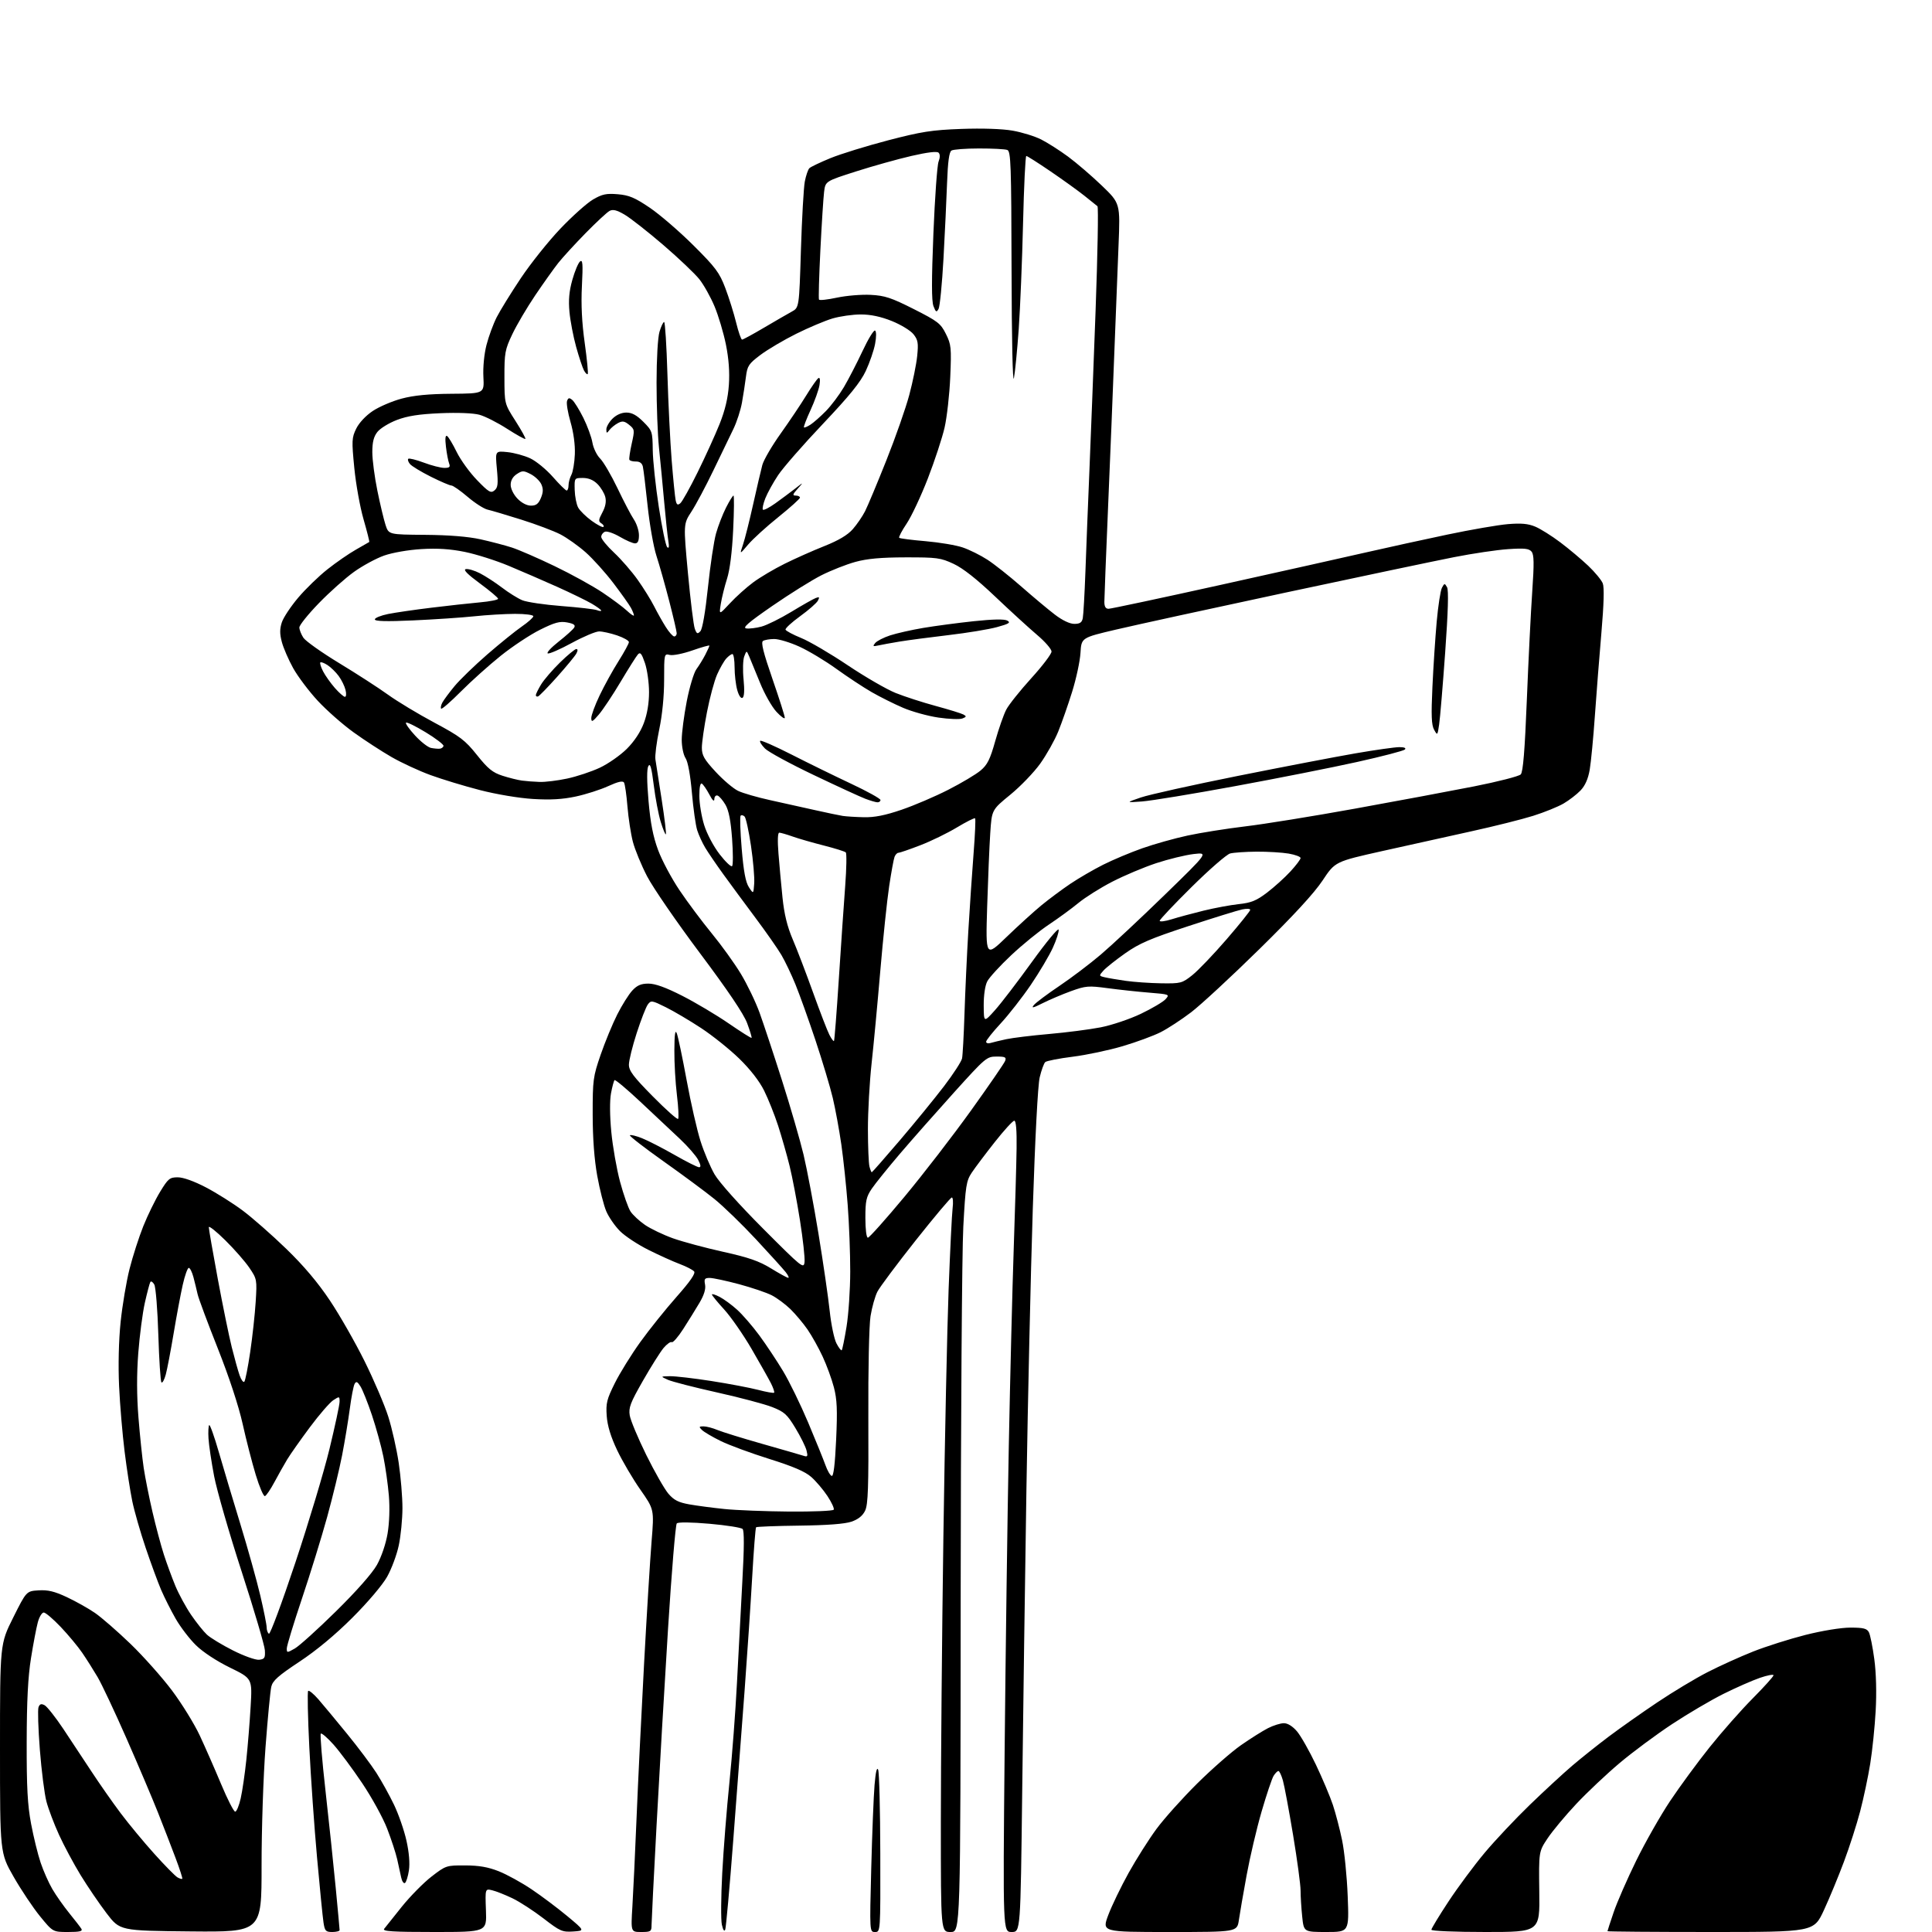 <?xml version="1.0" encoding="UTF-8" standalone="no"?>
<svg 
  version="1.1" 
  xmlns="http://www.w3.org/2000/svg" 
  xmlns:xlink="http://www.w3.org/1999/xlink" 
  xmlns:svg="http://www.w3.org/2000/svg"
  xmlns:rdf="http://www.w3.org/1999/02/22-rdf-syntax-ns#"
  xmlns:cc="http://creativecommons.org/ns#"
  xmlns:dc="http://purl.org/dc/elements/1.1/"
  viewBox="0 0 768 768"
  width="768"
  height="768"
>
<style>svg {background-color: white; }</style>"
<path stroke="none" fill="black" fill-rule="evenodd" d="M27.07,768.00C21.02,768.00 21.02,768.00 15.91,761.75C13.11,758.31 8.38,751.24 5.41,746.04C0.00,736.58 0.00,736.58 0.00,695.04C0.00,653.50 0.00,653.50 5.25,643.00C10.50,632.50 10.50,632.50 15.33,632.19C19.04,631.96 21.64,632.58 26.56,634.88C30.08,636.53 35.11,639.35 37.73,641.15C40.35,642.95 46.71,648.49 51.87,653.46C57.02,658.43 64.44,666.77 68.37,672.00C72.29,677.23 77.26,685.28 79.42,689.91C81.57,694.53 85.40,703.24 87.92,709.27C90.44,715.30 92.95,720.20 93.50,720.17C94.05,720.14 95.03,717.77 95.68,714.89C96.33,712.02 97.34,705.13 97.92,699.58C98.50,694.04 99.28,684.49 99.63,678.37C100.29,667.24 100.29,667.24 91.42,662.90C86.15,660.33 80.67,656.73 77.92,654.03C75.37,651.54 71.74,646.80 69.85,643.50C67.96,640.20 65.35,635.02 64.05,632.00C62.76,628.98 59.98,621.43 57.89,615.24C55.79,609.04 53.40,600.72 52.58,596.74C51.76,592.76 50.38,583.88 49.53,577.00C48.67,570.12 47.68,558.42 47.34,551.00C46.96,542.70 47.19,532.88 47.95,525.50C48.64,518.90 50.23,509.41 51.50,504.41C52.76,499.42 55.22,491.79 56.95,487.46C58.68,483.13 61.69,476.98 63.62,473.80C66.84,468.50 67.45,468.00 70.67,468.00C72.84,468.00 77.13,469.54 81.85,472.00C86.06,474.20 92.65,478.35 96.50,481.23C100.35,484.11 108.13,490.94 113.78,496.42C120.72,503.13 126.36,509.81 131.12,516.94C135.01,522.75 141.22,533.62 144.92,541.09C148.63,548.56 152.86,558.46 154.33,563.09C155.80,567.72 157.67,576.00 158.49,581.50C159.31,587.00 159.98,595.10 159.98,599.50C159.97,603.90 159.32,610.56 158.52,614.31C157.73,618.05 155.64,623.68 153.87,626.81C152.03,630.07 146.15,637.01 140.08,643.06C133.27,649.87 125.77,656.10 119.02,660.56C110.61,666.13 108.40,668.09 107.84,670.50C107.45,672.15 106.42,682.95 105.55,694.50C104.67,706.19 103.97,727.14 103.98,741.77C104.00,768.03 104.00,768.03 75.83,767.77C47.66,767.50 47.66,767.50 42.37,760.56C39.46,756.74 34.82,749.92 32.05,745.40C29.29,740.88 25.42,733.66 23.45,729.34C21.48,725.03 19.23,719.07 18.45,716.11C17.67,713.14 16.50,703.88 15.84,695.53C15.19,687.18 14.95,679.57 15.31,678.63C15.81,677.34 16.41,677.15 17.74,677.86C18.71,678.38 22.02,682.56 25.09,687.15C28.15,691.74 33.24,699.43 36.39,704.24C39.54,709.05 44.74,716.47 47.94,720.74C51.14,725.01 57.19,732.31 61.38,736.96C65.56,741.61 69.70,745.81 70.57,746.30C71.44,746.79 72.29,747.03 72.46,746.84C72.63,746.65 71.42,742.90 69.76,738.50C68.11,734.10 64.97,726.00 62.79,720.50C60.61,715.00 55.00,701.78 50.32,691.13C45.63,680.47 40.45,669.46 38.79,666.65C37.14,663.85 34.40,659.51 32.70,657.03C31.00,654.54 27.15,649.91 24.15,646.75C21.15,643.59 18.11,641.00 17.39,641.00C16.67,641.00 15.60,642.75 15.03,644.90C14.45,647.04 13.23,653.45 12.32,659.15C11.13,666.54 10.64,676.07 10.61,692.50C10.57,710.55 10.95,717.54 12.36,725.00C13.34,730.23 15.05,737.18 16.16,740.46C17.26,743.74 19.36,748.47 20.82,750.96C22.28,753.46 25.30,757.75 27.53,760.50C29.77,763.25 31.94,766.06 32.36,766.75C32.93,767.70 31.65,768.00 27.07,768.00zM132.09,768.00C129.49,768.00 129.11,767.59 128.60,764.25C128.28,762.19 127.13,750.60 126.04,738.50C124.94,726.40 123.56,706.67 122.96,694.65C122.36,682.63 122.15,672.51 122.50,672.17C122.84,671.83 124.68,673.34 126.58,675.52C128.48,677.71 133.61,683.88 137.97,689.23C142.34,694.58 147.57,701.55 149.61,704.73C151.64,707.90 154.80,713.60 156.62,717.40C158.44,721.19 160.67,727.62 161.57,731.68C162.62,736.37 162.97,740.69 162.55,743.51C162.18,745.95 161.47,748.21 160.97,748.52C160.47,748.83 159.79,747.83 159.47,746.29C159.15,744.76 158.43,741.50 157.88,739.05C157.32,736.60 155.54,731.14 153.90,726.91C152.27,722.67 147.81,714.55 143.99,708.86C140.17,703.16 135.04,696.26 132.59,693.51C130.14,690.77 127.86,688.81 127.52,689.15C127.18,689.49 128.03,699.83 129.42,712.13C130.80,724.43 132.62,741.70 133.46,750.50C134.31,759.30 134.99,766.84 135.00,767.25C135.00,767.66 133.69,768.00 132.09,768.00zM172.63,768.00C156.09,768.00 151.95,767.74 152.70,766.75C153.22,766.06 156.38,762.10 159.73,757.94C163.07,753.79 168.40,748.39 171.57,745.94C177.24,741.57 177.45,741.50 184.92,741.53C190.44,741.55 194.07,742.19 198.30,743.87C201.50,745.14 207.35,748.36 211.30,751.02C215.26,753.68 221.65,758.48 225.50,761.68C232.50,767.50 232.50,767.50 227.83,767.80C223.51,768.08 222.64,767.70 216.06,762.61C212.15,759.60 206.60,755.99 203.73,754.61C200.85,753.23 197.23,751.79 195.67,751.42C192.85,750.74 192.85,750.74 193.17,759.37C193.50,768.00 193.50,768.00 172.63,768.00zM254.88,768.00C250.76,768.00 250.76,768.00 251.39,757.75C251.74,752.11 252.48,736.25 253.05,722.50C253.61,708.75 254.95,681.30 256.02,661.50C257.09,641.70 258.44,619.76 259.01,612.76C260.05,600.01 260.05,600.01 254.55,592.16C251.52,587.84 247.37,580.77 245.32,576.46C242.78,571.12 241.47,566.80 241.18,562.87C240.82,557.80 241.20,556.25 244.41,549.81C246.41,545.79 250.96,538.45 254.52,533.50C258.08,528.55 264.57,520.46 268.93,515.53C274.38,509.37 276.57,506.19 275.92,505.41C275.40,504.78 272.84,503.46 270.24,502.48C267.63,501.50 262.03,498.98 257.79,496.86C253.56,494.75 248.45,491.39 246.46,489.39C244.46,487.39 242.01,483.85 241.01,481.52C240.01,479.19 238.39,472.83 237.41,467.39C236.24,460.92 235.61,452.49 235.60,443.00C235.59,429.29 235.76,428.00 238.76,419.29C240.51,414.22 243.48,407.02 245.36,403.29C247.25,399.55 249.94,395.26 251.35,393.75C253.29,391.66 254.84,391.00 257.79,391.00C260.47,391.00 264.66,392.52 271.23,395.86C276.49,398.54 284.76,403.46 289.62,406.80C294.48,410.14 298.59,412.74 298.76,412.57C298.93,412.40 298.13,409.76 296.99,406.70C295.60,402.99 289.31,393.67 278.18,378.82C268.99,366.54 259.57,352.85 257.26,348.40C254.94,343.94 252.39,337.74 251.58,334.63C250.77,331.52 249.80,325.20 249.42,320.59C249.05,315.97 248.43,311.69 248.05,311.07C247.56,310.29 245.64,310.73 241.75,312.51C238.68,313.92 232.86,315.78 228.83,316.64C223.55,317.76 218.79,318.03 211.81,317.60C206.28,317.26 197.28,315.75 190.81,314.08C184.59,312.48 175.75,309.79 171.17,308.12C166.59,306.45 159.62,303.22 155.67,300.95C151.73,298.68 144.95,294.28 140.62,291.16C136.28,288.05 129.85,282.38 126.32,278.58C122.79,274.77 118.39,268.92 116.53,265.58C114.68,262.23 112.65,257.56 112.03,255.18C111.17,251.95 111.18,250.00 112.04,247.38C112.67,245.46 115.61,241.04 118.56,237.56C121.52,234.07 126.76,228.99 130.22,226.27C133.67,223.54 138.75,220.03 141.50,218.48C144.25,216.92 146.63,215.56 146.78,215.45C146.94,215.35 145.92,211.32 144.53,206.49C143.13,201.67 141.47,192.45 140.84,186.01C139.78,175.17 139.83,174.01 141.60,170.40C142.72,168.09 145.39,165.24 148.14,163.40C150.69,161.69 155.87,159.47 159.64,158.46C164.49,157.17 170.31,156.60 179.50,156.53C192.50,156.44 192.50,156.44 192.16,149.86C191.95,146.00 192.46,140.75 193.38,137.16C194.24,133.79 196.07,128.83 197.43,126.13C198.80,123.44 203.12,116.44 207.03,110.59C210.95,104.73 218.02,95.88 222.74,90.92C227.47,85.95 233.30,80.74 235.71,79.32C239.37,77.18 240.99,76.83 245.56,77.21C250.05,77.59 252.33,78.54 258.26,82.55C262.24,85.24 270.04,91.96 275.58,97.47C284.47,106.32 285.98,108.33 288.32,114.50C289.78,118.35 291.72,124.54 292.63,128.25C293.54,131.96 294.60,135.00 294.98,135.00C295.37,135.00 299.30,132.86 303.72,130.25C308.15,127.64 313.09,124.78 314.72,123.89C317.67,122.28 317.67,122.28 318.38,99.39C318.77,86.80 319.47,74.55 319.92,72.17C320.38,69.79 321.20,67.40 321.73,66.87C322.26,66.34 326.03,64.54 330.10,62.87C334.17,61.20 344.48,58.02 353.00,55.79C366.32,52.32 370.42,51.68 382.13,51.25C390.44,50.95 398.39,51.21 402.51,51.93C406.23,52.58 411.35,54.16 413.89,55.45C416.42,56.73 421.24,59.80 424.59,62.27C427.93,64.74 433.97,69.92 438.00,73.79C445.32,80.83 445.32,80.83 444.63,97.66C444.25,106.92 443.49,126.20 442.95,140.50C442.41,154.80 441.30,182.25 440.48,201.50C439.67,220.75 439.00,237.74 439.00,239.25C439.00,241.15 439.51,242.00 440.67,242.00C441.58,242.00 461.72,237.71 485.42,232.46C509.11,227.21 535.25,221.37 543.50,219.48C551.75,217.60 566.10,214.45 575.39,212.50C584.67,210.55 595.47,208.68 599.39,208.35C604.70,207.91 607.45,208.16 610.27,209.34C612.35,210.20 616.85,213.03 620.27,215.61C623.70,218.19 628.68,222.38 631.34,224.90C634.00,227.43 636.61,230.58 637.13,231.91C637.75,233.49 637.56,240.19 636.59,251.41C635.78,260.81 634.61,275.70 633.99,284.50C633.38,293.30 632.45,302.95 631.94,305.95C631.30,309.64 630.12,312.31 628.28,314.23C626.78,315.79 623.75,318.13 621.53,319.42C619.31,320.71 613.89,322.91 609.47,324.30C605.05,325.69 594.03,328.45 584.97,330.44C575.91,332.43 560.00,335.95 549.61,338.28C530.73,342.50 530.73,342.50 525.75,350.00C522.42,355.03 514.14,364.02 500.64,377.27C489.56,388.15 477.35,399.45 473.50,402.39C469.65,405.32 464.19,408.89 461.38,410.31C458.56,411.74 451.78,414.24 446.31,415.86C440.85,417.48 431.91,419.37 426.44,420.06C420.97,420.74 416.05,421.71 415.51,422.19C414.97,422.68 413.97,425.42 413.29,428.29C412.56,431.40 411.46,452.46 410.55,480.50C409.72,506.35 408.58,556.52 408.02,592.00C407.46,627.48 406.70,681.59 406.34,712.25C405.67,768.00 405.67,768.00 402.17,768.00C398.67,768.00 398.67,768.00 399.35,696.75C399.73,657.56 400.47,602.77 401.01,575.00C401.55,547.23 402.44,511.68 402.98,496.00C403.52,480.32 404.03,462.55 404.11,456.50C404.21,449.32 403.89,445.50 403.20,445.50C402.61,445.50 399.12,449.32 395.43,454.00C391.74,458.68 387.63,464.13 386.30,466.13C384.10,469.45 383.81,471.29 382.93,487.63C382.39,497.46 381.93,564.56 381.88,636.75C381.81,768.00 381.81,768.00 377.90,768.00C374.00,768.00 374.00,768.00 374.00,724.75C374.00,700.96 374.45,649.77 375.01,611.00C375.57,572.23 376.51,527.90 377.09,512.50C377.68,497.10 378.39,482.59 378.68,480.25C378.97,477.91 378.83,476.01 378.36,476.02C377.88,476.03 371.43,483.71 364.00,493.08C356.57,502.46 349.73,511.62 348.79,513.44C347.85,515.26 346.62,519.65 346.05,523.18C345.47,526.82 345.09,544.34 345.18,563.57C345.31,591.21 345.07,598.08 343.90,600.51C342.94,602.53 341.18,603.95 338.49,604.88C335.84,605.79 328.89,606.32 317.75,606.46C308.54,606.57 300.80,606.87 300.56,607.11C300.31,607.36 299.61,616.32 299.00,627.03C298.39,637.74 297.03,657.98 295.99,672.00C294.94,686.02 292.91,712.80 291.48,731.50C290.05,750.20 288.61,766.17 288.30,767.00C287.93,767.96 287.44,767.26 286.95,765.09C286.53,763.21 286.60,753.99 287.10,744.59C287.60,735.19 288.89,718.90 289.97,708.40C291.04,697.89 292.39,680.12 292.96,668.90C293.53,657.68 294.49,639.57 295.09,628.65C295.84,615.32 295.87,608.47 295.19,607.79C294.64,607.24 288.73,606.31 282.06,605.72C274.69,605.08 269.58,605.02 269.03,605.58C268.53,606.09 266.97,624.95 265.55,647.50C264.14,670.05 262.09,705.15 261.00,725.50C259.90,745.85 259.01,763.74 259.00,765.25C259.00,767.80 258.71,768.00 254.88,768.00zM347.84,768.00C345.68,768.00 345.68,768.00 346.33,742.75C346.69,728.86 347.28,713.92 347.65,709.54C348.10,704.26 348.59,702.24 349.09,703.54C349.51,704.62 349.89,719.56 349.93,736.75C350.00,768.00 350.00,768.00 347.84,768.00zM464.90,768.00C438.02,768.00 438.02,768.00 440.56,761.25C441.95,757.54 445.60,750.00 448.65,744.50C451.71,739.00 456.70,731.12 459.74,727.00C462.79,722.88 470.06,714.77 475.89,708.99C481.73,703.21 489.57,696.34 493.32,693.73C497.07,691.11 501.89,688.08 504.03,686.98C506.17,685.89 509.02,685.00 510.37,685.00C511.90,685.00 513.85,686.22 515.58,688.25C517.09,690.04 520.48,696.00 523.10,701.50C525.72,707.00 528.75,714.20 529.85,717.50C530.94,720.80 532.59,727.10 533.50,731.50C534.42,735.90 535.43,745.91 535.73,753.75C536.29,768.00 536.29,768.00 527.29,768.00C518.28,768.00 518.28,768.00 517.64,761.85C517.29,758.47 517.00,753.83 517.00,751.54C517.00,749.25 515.66,739.30 514.02,729.44C512.38,719.57 510.56,709.81 509.97,707.75C509.38,705.69 508.59,704.00 508.19,704.00C507.80,704.00 506.94,704.87 506.27,705.93C505.61,707.00 503.46,713.39 501.50,720.13C499.54,726.88 496.86,738.27 495.55,745.45C494.23,752.63 492.85,760.64 492.47,763.25C491.77,768.00 491.77,768.00 464.90,768.00zM590.55,768.00C578.37,768.00 569.00,767.61 569.00,767.10C569.00,766.60 572.07,761.54 575.82,755.85C579.57,750.16 586.04,741.45 590.19,736.50C594.34,731.55 602.41,722.98 608.12,717.46C613.83,711.94 621.42,704.93 625.00,701.88C628.58,698.83 635.10,693.63 639.50,690.32C643.90,687.01 652.57,680.90 658.76,676.75C664.95,672.59 673.95,667.18 678.76,664.72C683.57,662.25 691.72,658.56 696.87,656.52C702.03,654.47 711.42,651.50 717.73,649.90C724.43,648.21 731.86,647.00 735.57,647.00C740.70,647.00 742.12,647.35 742.90,648.82C743.44,649.82 744.41,654.66 745.07,659.57C745.81,665.08 746.01,672.92 745.61,680.06C745.26,686.41 744.29,695.86 743.45,701.06C742.62,706.25 740.82,714.77 739.45,720.00C738.08,725.23 735.18,734.25 733.00,740.05C730.83,745.86 727.25,754.52 725.04,759.30C721.02,768.00 721.02,768.00 680.01,768.00C657.45,768.00 639.00,767.85 639.00,767.68C639.00,767.50 640.11,764.10 641.46,760.13C642.81,756.16 646.83,746.97 650.39,739.70C653.95,732.44 660.01,721.77 663.85,716.00C667.70,710.23 674.80,700.55 679.64,694.50C684.48,688.45 692.16,679.74 696.72,675.15C701.27,670.56 705.00,666.42 705.00,665.95C705.00,665.49 702.57,665.94 699.59,666.97C696.62,667.99 690.12,670.85 685.15,673.32C680.19,675.79 670.97,681.21 664.68,685.36C658.38,689.52 649.02,696.46 643.87,700.80C638.72,705.13 630.94,712.46 626.60,717.08C622.25,721.71 617.12,727.87 615.19,730.77C611.68,736.05 611.68,736.05 611.89,752.03C612.11,768.00 612.11,768.00 590.55,768.00zM103.00,659.78C105.19,659.53 105.47,659.06 105.29,656.00C105.17,654.08 101.03,640.04 96.09,624.81C91.14,609.58 86.21,592.48 85.12,586.81C84.04,581.14 83.03,574.38 82.88,571.78C82.72,569.19 82.85,566.81 83.16,566.50C83.47,566.20 85.19,571.02 86.98,577.22C88.77,583.42 92.64,596.38 95.59,606.00C98.53,615.62 102.08,628.33 103.47,634.24C104.86,640.15 106.00,645.86 106.00,646.93C106.00,648.00 106.41,649.13 106.90,649.44C107.40,649.75 112.11,637.06 117.38,621.25C122.65,605.44 128.77,585.08 130.97,576.00C133.17,566.92 134.98,558.48 134.99,557.23C135.00,555.02 134.92,555.01 132.47,556.61C131.08,557.53 126.88,562.37 123.15,567.39C119.42,572.40 115.37,578.15 114.16,580.16C112.94,582.17 110.68,586.20 109.12,589.11C107.57,592.02 105.85,594.55 105.31,594.73C104.77,594.91 103.13,591.11 101.67,586.28C100.20,581.45 97.85,572.33 96.45,566.00C94.87,558.91 91.09,547.41 86.57,536.00C82.53,525.83 78.93,516.15 78.56,514.50C78.19,512.85 77.45,509.81 76.91,507.75C76.37,505.69 75.53,504.00 75.04,504.00C74.56,504.00 73.47,507.04 72.64,510.75C71.80,514.46 70.18,523.12 69.03,530.00C67.88,536.88 66.48,544.23 65.91,546.35C65.34,548.47 64.56,549.89 64.18,549.52C63.81,549.14 63.25,540.66 62.94,530.67C62.64,520.68 61.91,511.65 61.33,510.62C60.75,509.59 60.04,509.14 59.76,509.62C59.47,510.10 58.50,513.80 57.59,517.82C56.68,521.85 55.51,530.85 54.97,537.82C54.32,546.29 54.34,554.82 55.04,563.50C55.61,570.65 56.55,579.65 57.12,583.50C57.70,587.35 59.27,595.23 60.61,601.00C61.95,606.77 63.99,614.42 65.15,618.00C66.31,621.58 68.37,627.17 69.72,630.44C71.08,633.71 73.90,638.89 75.98,641.94C78.07,645.00 80.89,648.53 82.26,649.80C83.62,651.06 88.28,653.89 92.62,656.08C97.03,658.30 101.60,659.93 103.00,659.78zM117.19,655.31C118.94,654.31 126.32,647.65 133.58,640.50C141.70,632.51 147.96,625.41 149.84,622.07C151.63,618.86 153.37,613.75 154.07,609.60C154.78,605.36 154.99,599.39 154.58,594.54C154.21,590.12 153.23,583.12 152.39,579.00C151.55,574.88 149.50,567.45 147.84,562.50C146.17,557.55 144.12,552.42 143.28,551.10C142.07,549.19 141.59,548.98 140.96,550.12C140.52,550.90 139.66,555.36 139.05,560.02C138.43,564.68 137.06,573.00 135.99,578.50C134.93,584.00 132.25,595.02 130.06,603.00C127.86,610.98 123.35,625.59 120.03,635.47C116.71,645.35 114.00,654.26 114.00,655.28C114.00,657.05 114.11,657.05 117.19,655.31zM313.69,600.87C323.15,600.94 331.12,600.61 331.42,600.13C331.71,599.66 330.58,597.21 328.91,594.68C327.24,592.16 324.34,588.75 322.46,587.10C320.03,584.96 315.23,582.90 305.77,579.94C298.47,577.65 289.80,574.45 286.50,572.83C283.20,571.21 279.84,569.23 279.04,568.44C277.75,567.18 277.83,567.00 279.66,567.00C280.81,567.00 283.31,567.65 285.21,568.45C287.12,569.24 295.16,571.73 303.09,573.98C311.01,576.23 318.35,578.35 319.40,578.69C321.04,579.23 321.20,578.95 320.61,576.59C320.24,575.09 318.25,571.08 316.19,567.68C312.90,562.24 311.80,561.24 306.98,559.34C303.96,558.15 294.07,555.53 285.00,553.51C275.93,551.49 267.15,549.23 265.50,548.49C262.50,547.13 262.50,547.13 266.32,547.06C268.42,547.03 275.84,547.89 282.82,548.98C289.79,550.07 298.15,551.66 301.39,552.50C304.63,553.35 307.48,553.85 307.72,553.62C307.95,553.38 307.38,551.68 306.45,549.84C305.51,548.00 302.04,541.86 298.75,536.19C295.45,530.53 290.56,523.49 287.88,520.55C285.19,517.62 283.00,514.93 283.00,514.58C283.00,514.23 284.38,514.66 286.06,515.53C287.74,516.40 290.88,518.70 293.03,520.65C295.19,522.60 299.15,527.18 301.85,530.84C304.54,534.50 308.79,540.89 311.28,545.03C313.78,549.17 318.27,558.40 321.28,565.53C324.28,572.66 327.36,580.26 328.13,582.42C328.89,584.58 330.01,586.50 330.61,586.70C331.34,586.95 331.92,582.23 332.38,572.28C332.92,560.44 332.74,556.31 331.49,551.50C330.63,548.20 328.62,542.70 327.02,539.27C325.43,535.84 322.73,531.01 321.02,528.52C319.31,526.04 316.24,522.39 314.21,520.40C312.17,518.42 308.81,515.93 306.75,514.88C304.69,513.83 298.84,511.85 293.75,510.48C288.66,509.12 283.44,508.00 282.13,508.00C280.11,508.00 279.84,508.39 280.27,510.64C280.61,512.42 279.88,514.80 278.05,517.89C276.55,520.43 273.65,525.10 271.61,528.28C269.57,531.46 267.51,533.82 267.04,533.53C266.57,533.23 265.10,534.28 263.78,535.84C262.47,537.41 258.77,543.28 255.57,548.88C250.57,557.63 249.83,559.57 250.33,562.64C250.65,564.61 253.61,571.68 256.90,578.36C260.20,585.04 264.16,591.97 265.70,593.77C267.90,596.33 269.69,597.24 274.00,598.01C277.02,598.55 283.32,599.38 288.00,599.86C292.68,600.34 304.24,600.79 313.69,600.87zM97.12,549.25C97.51,548.84 98.56,543.55 99.45,537.50C100.35,531.45 101.33,522.45 101.64,517.50C102.19,508.70 102.13,508.40 99.15,504.00C97.48,501.52 93.16,496.59 89.55,493.03C85.95,489.47 83.00,487.13 83.00,487.84C83.00,488.54 84.60,497.75 86.56,508.31C88.52,518.86 91.02,531.10 92.12,535.50C93.22,539.90 94.63,544.96 95.26,546.75C95.89,548.54 96.72,549.66 97.12,549.25zM334.60,536.73C334.85,536.49 335.71,532.28 336.51,527.39C337.31,522.50 337.97,512.63 337.98,505.45C337.99,498.27 337.54,486.35 336.97,478.95C336.41,471.55 335.27,460.77 334.45,455.00C333.62,449.23 332.09,440.88 331.04,436.45C329.99,432.02 326.88,421.67 324.14,413.45C321.39,405.23 317.82,395.27 316.21,391.33C314.60,387.38 312.09,382.13 310.64,379.65C309.19,377.17 304.52,370.49 300.28,364.82C296.04,359.14 290.29,351.35 287.51,347.50C284.73,343.65 281.51,338.93 280.35,337.00C279.19,335.07 277.75,331.93 277.14,330.00C276.53,328.07 275.59,321.38 275.04,315.12C274.43,308.11 273.47,302.84 272.53,301.40C271.67,300.10 271.00,296.87 271.00,294.07C271.00,291.32 271.90,284.44 272.99,278.79C274.09,273.14 275.82,267.38 276.84,266.01C277.86,264.63 279.43,262.06 280.35,260.30C281.26,258.54 282.00,256.90 282.00,256.65C282.00,256.40 278.96,257.25 275.25,258.55C271.54,259.85 267.49,260.66 266.25,260.35C264.02,259.79 264.00,259.90 264.00,270.24C264.00,276.75 263.27,284.21 262.05,289.99C260.98,295.11 260.30,300.46 260.54,301.90C260.77,303.33 261.90,310.52 263.03,317.87C264.17,325.22 264.92,331.42 264.69,331.64C264.47,331.86 263.56,329.67 262.67,326.77C261.77,323.87 260.52,317.29 259.88,312.13C259.00,305.08 258.47,303.20 257.73,304.52C257.09,305.67 257.11,310.44 257.80,318.39C258.56,327.16 259.61,332.54 261.60,337.90C263.11,341.98 266.95,349.18 270.13,353.90C273.31,358.63 279.06,366.32 282.90,371.00C286.75,375.68 291.96,382.91 294.49,387.09C297.01,391.26 300.37,398.23 301.95,402.59C303.52,406.94 307.54,419.06 310.87,429.52C314.20,439.98 318.05,453.25 319.43,459.02C320.80,464.78 323.48,478.95 325.37,490.50C327.26,502.05 329.26,515.84 329.82,521.14C330.38,526.44 331.58,532.22 332.49,533.98C333.40,535.74 334.35,536.98 334.60,536.73zM313.32,507.95C313.77,507.98 313.32,506.96 312.32,505.69C311.32,504.42 306.00,498.54 300.50,492.63C295.00,486.72 287.57,479.52 284.00,476.63C280.43,473.74 271.28,466.97 263.68,461.59C256.08,456.20 250.10,451.56 250.39,451.28C250.68,450.99 252.85,451.52 255.21,452.46C257.57,453.39 263.38,456.38 268.12,459.08C272.86,461.79 277.26,464.00 277.89,464.00C278.69,464.00 278.58,463.09 277.54,461.08C276.71,459.47 273.44,455.72 270.27,452.73C267.09,449.75 260.07,443.15 254.66,438.07C249.25,432.99 244.59,429.08 244.29,429.37C244.00,429.67 243.36,432.03 242.88,434.63C242.35,437.47 242.39,443.56 243.00,449.92C243.55,455.74 245.12,464.67 246.48,469.76C247.85,474.85 249.72,480.17 250.64,481.57C251.55,482.97 254.15,485.38 256.40,486.93C258.66,488.47 263.65,490.86 267.50,492.24C271.35,493.61 280.33,496.03 287.46,497.61C297.58,499.85 301.76,501.30 306.46,504.19C309.78,506.23 312.87,507.93 313.32,507.95zM319.82,501.66C320.00,500.03 319.18,492.59 318.00,485.10C316.82,477.62 314.97,467.90 313.88,463.50C312.80,459.10 310.74,451.90 309.32,447.50C307.89,443.10 305.37,436.80 303.73,433.50C301.85,429.73 298.18,425.01 293.83,420.79C290.03,417.10 283.23,411.65 278.71,408.68C274.19,405.71 267.88,401.98 264.67,400.39C259.12,397.64 258.78,397.59 257.51,399.31C256.78,400.31 254.79,405.43 253.09,410.68C251.39,415.94 250.00,421.58 250.00,423.23C250.00,425.65 251.77,428.00 259.47,435.80C264.68,441.08 269.21,445.12 269.55,444.78C269.89,444.44 269.68,440.19 269.09,435.33C268.49,430.47 268.03,422.45 268.07,417.50C268.11,411.11 268.39,409.15 269.03,410.75C269.53,411.98 271.29,420.37 272.95,429.40C274.61,438.42 277.10,449.34 278.48,453.65C279.85,457.97 282.36,463.89 284.05,466.82C285.84,469.92 293.86,478.90 303.31,488.37C318.83,503.93 319.51,504.48 319.82,501.66zM345.00,492.00C345.55,492.00 352.08,484.69 359.52,475.75C366.96,466.81 378.85,451.39 385.96,441.49C393.07,431.58 399.18,422.69 399.55,421.74C400.11,420.26 399.60,420.00 396.17,420.00C392.24,420.00 391.78,420.39 379.26,434.25C372.19,442.09 362.51,453.05 357.76,458.61C353.01,464.18 347.97,470.43 346.56,472.50C344.35,475.76 344.00,477.35 344.00,484.14C344.00,488.71 344.42,492.00 345.00,492.00zM346.54,466.00C346.71,466.00 351.75,460.26 357.74,453.25C363.72,446.24 371.62,436.56 375.29,431.75C378.96,426.93 382.17,421.98 382.43,420.75C382.69,419.51 383.12,411.52 383.40,403.00C383.67,394.48 384.36,379.62 384.93,370.00C385.50,360.38 386.45,346.48 387.02,339.12C387.60,331.76 387.87,325.54 387.62,325.29C387.37,325.04 384.12,326.67 380.40,328.91C376.68,331.16 370.13,334.35 365.85,336.00C361.57,337.65 357.65,339.00 357.14,339.00C356.63,339.00 355.93,339.73 355.59,340.63C355.24,341.53 354.28,346.79 353.45,352.33C352.62,357.86 351.04,372.99 349.93,385.95C348.83,398.90 347.27,415.51 346.46,422.85C345.66,430.19 345.01,441.89 345.01,448.85C345.02,455.81 345.30,462.51 345.63,463.75C345.96,464.99 346.37,466.00 346.54,466.00zM393.75,414.60C394.71,414.31 397.52,413.64 400.00,413.10C402.48,412.57 410.12,411.63 417.00,411.03C423.88,410.43 433.10,409.24 437.50,408.39C441.92,407.53 449.09,405.12 453.52,403.00C457.93,400.89 462.33,398.29 463.31,397.21C465.04,395.30 464.92,395.25 456.79,394.59C452.23,394.22 444.80,393.42 440.28,392.81C432.68,391.79 431.60,391.88 425.78,393.98C422.33,395.23 417.26,397.39 414.51,398.76C410.63,400.72 409.85,400.88 410.99,399.51C411.80,398.54 416.35,395.13 421.11,391.93C425.87,388.73 433.29,383.11 437.59,379.45C441.90,375.79 453.30,365.15 462.91,355.80C480.39,338.81 480.39,338.81 474.44,339.50C471.17,339.89 464.49,341.52 459.60,343.13C454.70,344.75 446.82,348.07 442.10,350.51C437.37,352.95 431.33,356.76 428.67,358.96C426.01,361.15 420.73,365.02 416.92,367.55C413.12,370.08 406.38,375.56 401.95,379.73C397.52,383.90 393.24,388.57 392.45,390.11C391.58,391.77 391.02,395.64 391.04,399.70C391.09,406.50 391.09,406.50 395.52,401.56C397.95,398.84 404.57,390.20 410.22,382.36C415.88,374.52 420.65,368.75 420.82,369.55C421.00,370.35 419.96,373.58 418.52,376.74C417.08,379.89 413.14,386.53 409.77,391.49C406.40,396.44 401.02,403.33 397.82,406.79C394.62,410.24 392.00,413.54 392.00,414.10C392.00,414.67 392.79,414.90 393.75,414.60zM331.52,413.82C331.72,413.62 332.59,402.44 333.46,388.98C334.33,375.51 335.47,358.88 335.99,352.01C336.50,345.15 336.61,339.22 336.21,338.84C335.82,338.46 331.89,337.23 327.49,336.11C323.08,334.99 317.51,333.39 315.11,332.54C312.71,331.69 310.31,331.00 309.77,331.00C309.16,331.00 309.04,334.09 309.45,339.25C309.81,343.79 310.53,351.70 311.06,356.84C311.74,363.40 312.94,368.30 315.09,373.34C316.78,377.28 320.42,386.80 323.19,394.50C325.96,402.20 328.88,409.78 329.69,411.34C330.49,412.91 331.31,414.02 331.52,413.82zM461.61,390.88C469.37,390.99 469.90,390.86 473.92,387.67C476.23,385.84 482.37,379.43 487.56,373.42C492.74,367.42 496.99,362.13 496.99,361.67C497.00,361.21 495.54,361.15 493.75,361.52C491.96,361.90 482.31,364.89 472.30,368.18C457.34,373.09 452.89,375.00 447.30,378.94C443.56,381.58 439.66,384.67 438.64,385.82C436.81,387.87 436.82,387.92 439.14,388.48C440.44,388.79 444.20,389.43 447.50,389.90C450.80,390.37 457.15,390.81 461.61,390.88zM400.15,372.44C404.74,368.01 410.98,362.35 414.00,359.86C417.02,357.38 422.20,353.53 425.50,351.31C428.80,349.09 434.65,345.69 438.50,343.75C442.35,341.81 449.35,338.87 454.06,337.21C458.76,335.55 466.86,333.27 472.06,332.15C477.25,331.03 487.57,329.39 495.00,328.50C502.43,327.62 522.00,324.46 538.50,321.47C555.00,318.49 576.32,314.50 585.87,312.62C595.43,310.73 603.82,308.58 604.52,307.84C605.44,306.88 606.13,298.45 606.95,278.00C607.58,262.32 608.54,243.04 609.09,235.15C609.87,223.86 609.81,220.47 608.81,219.27C607.79,218.05 605.97,217.85 599.52,218.29C595.11,218.58 585.42,220.02 578.00,221.48C570.58,222.94 540.42,229.28 511.00,235.57C481.57,241.86 451.28,248.47 443.68,250.26C429.87,253.50 429.87,253.50 429.51,259.50C429.32,262.80 427.82,269.77 426.19,275.00C424.56,280.23 422.07,287.34 420.66,290.81C419.25,294.28 416.04,299.99 413.54,303.50C411.03,307.02 405.66,312.60 401.61,315.91C394.24,321.93 394.24,321.93 393.64,331.21C393.30,336.32 392.75,349.50 392.41,360.50C391.80,380.50 391.80,380.50 400.15,372.44zM465.75,365.43C468.36,364.61 474.08,363.07 478.44,362.00C482.81,360.93 489.11,359.76 492.44,359.40C497.41,358.87 499.44,358.04 503.70,354.80C506.56,352.62 510.72,348.86 512.95,346.44C515.18,344.02 517.00,341.61 517.00,341.08C517.00,340.56 514.86,339.76 512.25,339.31C509.64,338.87 503.90,338.52 499.50,338.55C495.10,338.58 490.38,338.91 489.00,339.27C487.62,339.63 480.76,345.60 473.75,352.53C466.74,359.46 461.00,365.53 461.00,366.02C461.00,366.51 463.14,366.24 465.75,365.43zM299.81,351.19C299.98,348.85 299.40,342.12 298.53,336.24C297.66,330.35 296.51,325.11 295.99,324.59C295.46,324.06 294.75,323.91 294.41,324.25C294.07,324.60 294.26,330.50 294.84,337.38C295.59,346.39 296.39,350.66 297.69,352.67C299.50,355.44 299.50,355.44 299.81,351.19zM291.03,344.29C291.43,343.86 291.42,338.92 291.01,333.32C290.49,326.21 289.70,322.17 288.38,319.90C287.33,318.12 285.92,316.47 285.24,316.25C284.56,316.02 283.98,316.66 283.96,317.67C283.93,318.85 283.22,318.20 281.97,315.81C280.89,313.79 279.56,311.85 279.01,311.51C278.38,311.12 278.00,312.93 278.00,316.35C278.00,319.36 278.86,324.58 279.91,327.95C280.99,331.44 283.64,336.44 286.06,339.58C288.40,342.61 290.64,344.73 291.03,344.29zM343.38,324.86C347.61,324.96 351.82,324.13 358.38,321.89C363.40,320.18 371.77,316.60 377.00,313.92C382.23,311.25 387.99,307.82 389.81,306.28C392.51,304.01 393.58,301.86 395.62,294.59C397.00,289.69 398.97,284.06 400.00,282.09C401.03,280.11 405.50,274.51 409.93,269.63C414.37,264.75 418.00,259.97 418.00,259.00C418.00,258.03 415.41,255.05 412.25,252.38C409.09,249.70 401.57,242.83 395.55,237.11C388.26,230.18 382.76,225.85 379.05,224.13C373.93,221.74 372.44,221.54 360.00,221.56C350.19,221.58 344.72,222.07 340.00,223.37C336.43,224.35 330.35,226.75 326.50,228.69C322.65,230.64 313.88,236.12 307.00,240.87C297.43,247.48 295.01,249.57 296.67,249.81C297.87,249.98 300.60,249.65 302.74,249.07C304.88,248.49 310.20,245.86 314.57,243.21C318.93,240.56 323.30,238.09 324.27,237.72C325.72,237.17 325.87,237.37 325.12,238.78C324.61,239.74 321.44,242.51 318.07,244.95C314.71,247.38 312.10,249.79 312.26,250.29C312.43,250.80 315.25,252.30 318.52,253.63C321.79,254.96 330.10,259.83 336.98,264.45C343.87,269.07 352.43,274.02 356.00,275.46C359.57,276.89 366.77,279.23 372.00,280.64C377.23,282.06 382.18,283.59 383.00,284.04C384.26,284.73 384.19,284.98 382.57,285.61C381.50,286.02 377.22,285.86 373.05,285.25C368.87,284.64 362.54,282.89 358.98,281.36C355.42,279.83 349.80,277.03 346.50,275.13C343.20,273.23 336.88,269.06 332.45,265.87C328.02,262.67 321.39,258.69 317.72,257.03C314.05,255.36 309.57,254.01 307.77,254.02C305.97,254.02 303.96,254.37 303.30,254.79C302.43,255.35 303.43,259.38 307.05,269.85C309.77,277.72 311.99,284.68 311.97,285.33C311.96,285.97 310.47,284.91 308.66,282.96C306.85,281.02 303.91,275.84 302.14,271.46C300.36,267.08 298.43,262.38 297.84,261.00C296.77,258.50 296.77,258.50 295.84,260.95C295.33,262.29 295.21,266.40 295.58,270.07C296.00,274.39 295.86,276.97 295.17,277.39C294.54,277.78 293.68,276.51 293.06,274.28C292.48,272.20 292.01,268.14 292.01,265.25C292.00,262.36 291.62,260.00 291.15,260.00C290.69,260.00 289.58,260.80 288.69,261.79C287.80,262.77 286.17,265.62 285.06,268.13C283.95,270.63 282.14,277.36 281.03,283.09C279.92,288.82 279.00,295.16 279.00,297.19C279.00,300.28 279.90,301.85 284.50,306.83C287.53,310.10 291.55,313.51 293.44,314.40C295.32,315.30 301.06,316.96 306.18,318.08C311.31,319.21 319.32,321.00 324.00,322.04C328.68,323.09 333.62,324.12 335.00,324.34C336.38,324.55 340.15,324.79 343.38,324.86zM348.75,318.93C348.06,318.89 345.93,318.26 344.00,317.53C342.07,316.80 332.87,312.57 323.55,308.12C314.22,303.68 305.47,298.93 304.10,297.56C302.73,296.18 301.87,294.80 302.19,294.48C302.51,294.16 308.11,296.62 314.63,299.94C321.16,303.27 331.79,308.47 338.25,311.51C344.71,314.54 350.00,317.47 350.00,318.01C350.00,318.56 349.44,318.97 348.75,318.93zM454.00,318.59C447.50,319.07 447.50,319.07 453.50,317.01C456.80,315.88 474.12,312.03 492.00,308.45C509.88,304.87 530.94,300.83 538.81,299.47C546.68,298.11 554.54,297.00 556.26,297.00C558.24,297.00 559.05,297.35 558.45,297.95C557.93,298.47 549.40,300.69 539.50,302.89C529.60,305.09 507.77,309.42 491.00,312.50C474.23,315.59 457.57,318.33 454.00,318.59zM214.50,310.83C216.70,310.91 221.61,310.31 225.41,309.50C229.21,308.70 235.07,306.75 238.42,305.19C241.77,303.62 246.61,300.23 249.19,297.66C252.16,294.69 254.62,290.96 255.93,287.45C257.28,283.86 258.00,279.55 258.00,275.14C258.00,271.41 257.27,266.21 256.38,263.59C255.07,259.76 254.52,259.08 253.56,260.16C252.91,260.90 249.83,265.77 246.72,271.00C243.61,276.23 239.72,282.07 238.08,284.00C235.53,286.98 235.08,287.20 235.04,285.47C235.02,284.36 236.52,280.26 238.39,276.38C240.25,272.49 243.62,266.38 245.89,262.80C248.15,259.21 250.00,255.81 250.00,255.24C250.00,254.66 247.89,253.47 245.32,252.59C242.75,251.72 239.53,251.00 238.17,251.00C236.81,251.00 231.93,253.06 227.32,255.57C222.70,258.09 218.40,259.97 217.76,259.75C217.12,259.54 219.05,257.43 222.05,255.07C225.05,252.71 227.85,250.18 228.27,249.44C228.83,248.46 228.07,247.92 225.46,247.43C222.54,246.88 220.56,247.41 214.69,250.33C210.74,252.29 203.69,256.96 199.03,260.70C194.37,264.44 187.26,270.82 183.23,274.87C179.20,278.92 175.67,282.00 175.37,281.71C175.08,281.41 175.29,280.32 175.85,279.27C176.41,278.23 178.59,275.29 180.69,272.75C182.79,270.21 188.66,264.53 193.72,260.13C198.79,255.74 204.97,250.74 207.47,249.02C209.96,247.31 212.00,245.48 212.00,244.95C212.00,244.43 208.74,244.01 204.75,244.02C200.76,244.03 193.45,244.46 188.50,244.99C183.55,245.51 172.64,246.24 164.25,246.62C153.57,247.10 149.00,246.98 149.00,246.22C149.00,245.63 151.36,244.67 154.25,244.08C157.14,243.50 164.90,242.37 171.50,241.57C178.10,240.76 186.76,239.81 190.75,239.45C194.74,239.09 198.00,238.45 198.00,238.02C198.00,237.59 194.74,234.85 190.75,231.91C185.83,228.29 184.04,226.47 185.17,226.23C186.10,226.04 188.62,226.78 190.77,227.88C192.93,228.99 196.87,231.54 199.52,233.56C202.17,235.59 205.80,237.85 207.59,238.60C209.39,239.35 216.40,240.39 223.18,240.91C229.95,241.43 236.29,242.16 237.25,242.53C238.21,242.91 239.00,242.99 239.00,242.71C239.00,242.43 237.32,241.21 235.27,239.99C233.21,238.78 227.02,235.77 221.52,233.29C216.01,230.82 207.33,227.06 202.23,224.93C197.13,222.80 189.27,220.31 184.76,219.39C179.00,218.22 173.89,217.89 167.53,218.27C162.35,218.58 156.02,219.68 152.71,220.84C149.53,221.96 144.14,224.88 140.72,227.33C137.30,229.78 131.01,235.38 126.75,239.78C122.49,244.17 119.00,248.51 119.00,249.42C119.00,250.33 119.72,252.16 120.59,253.50C121.47,254.84 127.88,259.39 134.84,263.61C141.80,267.83 150.54,273.48 154.25,276.16C157.96,278.83 166.24,283.83 172.65,287.25C182.97,292.77 184.90,294.23 189.62,300.15C193.97,305.60 195.81,307.10 199.72,308.36C202.35,309.21 205.85,310.08 207.50,310.30C209.15,310.52 212.30,310.76 214.50,310.83zM174.80,297.62C175.52,297.56 176.19,297.06 176.30,296.51C176.41,295.97 173.23,293.54 169.24,291.11C165.24,288.68 161.72,286.95 161.40,287.27C161.08,287.59 162.69,289.88 164.98,292.36C167.27,294.85 170.12,297.08 171.32,297.31C172.52,297.55 174.09,297.69 174.80,297.62zM572.08,288.00C571.43,292.41 571.39,292.45 570.07,290.06C569.03,288.17 568.88,284.39 569.41,273.06C569.78,265.05 570.55,253.34 571.12,247.04C571.69,240.74 572.62,234.71 573.20,233.63C574.18,231.80 574.30,231.79 575.23,233.44C575.89,234.62 575.64,243.15 574.48,259.35C573.53,272.63 572.45,285.52 572.08,288.00zM137.12,277.00C137.63,277.00 137.73,275.76 137.35,274.25C136.98,272.74 135.76,270.26 134.64,268.73C133.52,267.21 131.53,265.26 130.21,264.40C128.90,263.54 127.61,263.06 127.34,263.33C127.07,263.60 127.57,265.20 128.44,266.89C129.32,268.59 131.43,271.55 133.12,273.49C134.82,275.42 136.62,277.00 137.12,277.00zM213.90,276.83C213.41,277.02 213.00,276.79 213.00,276.33C213.01,275.88 213.95,273.96 215.10,272.07C216.25,270.19 219.64,266.25 222.64,263.32C225.64,260.39 228.54,258.00 229.08,258.00C229.72,258.00 229.73,258.63 229.11,259.79C228.59,260.77 225.15,264.93 221.48,269.04C217.81,273.14 214.40,276.65 213.90,276.83zM349.08,256.59C347.00,257.05 346.83,256.91 347.90,255.62C348.59,254.79 351.26,253.42 353.83,252.58C356.40,251.74 362.32,250.40 367.00,249.61C371.68,248.82 380.72,247.62 387.09,246.94C394.78,246.13 399.27,246.05 400.43,246.70C401.86,247.50 401.09,247.98 396.34,249.28C393.13,250.17 384.43,251.60 377.00,252.47C369.57,253.34 360.80,254.51 357.50,255.05C354.20,255.60 350.41,256.29 349.08,256.59zM268.01,253.00C268.56,253.00 269.00,252.43 269.00,251.73C269.00,251.03 267.67,245.29 266.04,238.98C264.41,232.67 262.13,224.57 260.96,221.00C259.80,217.43 258.21,208.43 257.43,201.00C256.65,193.57 255.80,186.58 255.54,185.46C255.23,184.12 254.28,183.43 252.78,183.46C251.53,183.48 250.36,183.16 250.18,182.73C250.01,182.31 250.43,179.44 251.12,176.35C252.33,170.95 252.29,170.65 250.10,168.88C248.24,167.37 247.42,167.24 245.66,168.18C244.47,168.81 242.95,170.04 242.28,170.91C241.19,172.34 241.06,172.32 241.03,170.70C241.01,169.72 242.10,167.80 243.45,166.45C245.00,164.91 247.05,164.00 248.99,164.00C251.20,164.00 253.10,165.03 255.73,167.66C259.27,171.21 259.39,171.55 259.48,178.91C259.53,183.08 260.61,193.25 261.88,201.50C263.15,209.75 264.65,216.95 265.22,217.50C265.92,218.18 266.06,217.38 265.67,215.00C265.35,213.07 264.61,206.10 264.02,199.50C263.43,192.90 262.50,183.22 261.96,178.00C261.42,172.78 260.99,161.13 260.99,152.12C261.00,142.62 261.49,134.11 262.16,131.87C262.80,129.74 263.62,128.00 264.00,128.00C264.38,128.00 264.97,137.34 265.31,148.75C265.65,160.16 266.41,175.57 267.00,183.00C267.60,190.43 268.31,197.55 268.58,198.84C268.97,200.67 269.37,200.94 270.44,200.05C271.19,199.43 274.29,193.88 277.33,187.71C280.37,181.55 284.29,172.93 286.04,168.57C288.24,163.06 289.37,158.29 289.74,153.01C290.09,147.88 289.70,142.62 288.56,136.94C287.62,132.30 285.58,125.48 284.04,121.79C282.49,118.09 279.78,113.24 278.01,111.01C276.24,108.78 269.78,102.64 263.65,97.37C257.52,92.10 250.61,86.69 248.30,85.33C245.18,83.50 243.65,83.12 242.30,83.84C241.31,84.37 237.04,88.34 232.81,92.65C228.58,96.97 223.69,102.30 221.94,104.50C220.20,106.70 216.07,112.50 212.77,117.38C209.47,122.27 205.36,129.24 203.64,132.88C200.73,139.01 200.50,140.28 200.52,150.00C200.54,160.50 200.54,160.50 204.89,167.30C207.28,171.04 209.06,174.27 208.85,174.48C208.64,174.70 205.35,172.87 201.55,170.43C197.75,167.98 192.81,165.48 190.57,164.87C188.12,164.21 181.93,163.96 175.00,164.26C166.53,164.63 161.99,165.34 157.77,166.94C154.62,168.14 151.14,170.28 150.02,171.70C148.55,173.57 148.00,175.76 148.00,179.73C148.00,182.73 148.90,189.62 150.01,195.04C151.11,200.46 152.58,206.60 153.26,208.69C154.51,212.50 154.51,212.50 169.00,212.61C178.45,212.68 186.11,213.30 191.00,214.38C195.12,215.30 200.75,216.77 203.50,217.66C206.25,218.55 213.90,221.88 220.50,225.06C227.10,228.23 235.65,232.95 239.50,235.53C243.35,238.11 247.74,241.38 249.25,242.80C250.76,244.21 252.00,245.04 252.00,244.62C252.00,244.21 251.48,242.89 250.84,241.68C250.20,240.48 247.07,236.06 243.88,231.86C240.69,227.66 235.70,222.12 232.79,219.54C229.88,216.97 225.36,213.76 222.74,212.41C220.12,211.06 213.15,208.43 207.24,206.57C201.33,204.71 195.30,202.92 193.83,202.59C192.37,202.27 188.79,199.98 185.89,197.50C182.99,195.03 180.09,193.00 179.44,193.00C178.80,193.00 175.11,191.42 171.25,189.49C167.38,187.55 163.66,185.29 162.97,184.46C162.28,183.63 161.97,182.69 162.29,182.38C162.60,182.06 165.38,182.75 168.47,183.90C171.55,185.06 175.23,186.00 176.64,186.00C178.68,186.00 179.07,185.64 178.54,184.25C178.16,183.29 177.59,180.29 177.27,177.59C176.88,174.34 177.03,172.90 177.72,173.32C178.28,173.67 180.00,176.53 181.54,179.68C183.08,182.82 186.72,187.85 189.63,190.85C194.27,195.65 195.12,196.15 196.56,194.95C197.92,193.82 198.08,192.40 197.52,186.41C196.85,179.23 196.85,179.23 201.68,179.72C204.33,179.98 208.43,181.10 210.78,182.20C213.13,183.30 217.18,186.63 219.78,189.59C222.38,192.55 224.84,194.98 225.25,194.99C225.66,194.99 226.00,194.07 226.00,192.93C226.00,191.80 226.51,189.91 227.13,188.75C227.76,187.58 228.38,183.90 228.51,180.56C228.66,176.82 227.99,171.90 226.78,167.72C225.70,163.98 225.08,160.22 225.42,159.35C225.90,158.09 226.32,158.02 227.48,158.99C228.29,159.65 230.26,162.84 231.88,166.07C233.49,169.31 235.12,173.74 235.49,175.92C235.85,178.10 237.24,180.97 238.58,182.30C239.91,183.63 243.01,188.95 245.48,194.11C247.94,199.28 250.86,204.85 251.97,206.50C253.08,208.15 253.99,210.96 253.99,212.75C254.00,215.04 253.54,216.00 252.43,216.00C251.56,216.00 248.86,214.83 246.42,213.40C243.97,211.97 241.31,211.05 240.49,211.37C239.67,211.68 239.00,212.61 239.00,213.43C239.00,214.25 241.31,217.08 244.13,219.71C246.94,222.34 251.16,227.20 253.50,230.50C255.84,233.80 258.78,238.53 260.02,241.00C261.27,243.47 263.36,247.19 264.66,249.25C265.96,251.31 267.47,253.00 268.01,253.00zM278.41,250.92C279.23,250.05 280.39,243.31 281.42,233.50C282.34,224.70 283.79,215.04 284.64,212.04C285.48,209.04 287.27,204.43 288.61,201.79C289.94,199.16 291.28,197.00 291.57,197.00C291.87,197.00 291.81,203.19 291.44,210.75C291.02,219.41 290.13,226.55 289.01,230.04C288.04,233.08 286.93,237.58 286.53,240.04C285.82,244.50 285.82,244.50 290.16,239.82C292.55,237.24 296.72,233.49 299.43,231.49C302.14,229.48 307.77,226.15 311.93,224.09C316.09,222.02 323.21,218.86 327.74,217.06C333.36,214.82 336.94,212.69 338.99,210.36C340.64,208.48 342.84,205.27 343.88,203.22C344.92,201.17 348.73,192.07 352.34,183.00C355.96,173.93 360.06,162.22 361.45,157.00C362.85,151.78 364.27,144.80 364.60,141.50C365.12,136.36 364.91,135.12 363.12,132.86C361.97,131.41 358.10,129.05 354.51,127.61C350.09,125.84 346.10,125.00 342.17,125.00C338.98,125.00 333.92,125.72 330.93,126.60C327.94,127.49 321.45,130.23 316.50,132.69C311.55,135.16 305.17,138.93 302.31,141.07C297.63,144.59 297.07,145.43 296.53,149.73C296.20,152.36 295.49,156.97 294.95,160.00C294.42,163.03 292.88,167.75 291.55,170.50C290.21,173.25 286.63,180.68 283.58,187.00C280.54,193.32 276.61,200.70 274.85,203.39C271.66,208.28 271.66,208.28 273.47,227.89C274.48,238.68 275.70,248.59 276.19,249.92C276.95,252.00 277.27,252.14 278.41,250.92zM427.06,248.00C429.27,248.00 430.07,247.46 430.42,245.75C430.67,244.51 431.15,236.07 431.48,227.00C431.80,217.93 432.51,200.15 433.04,187.50C433.57,174.85 434.68,146.08 435.51,123.56C436.33,101.04 436.67,82.33 436.26,81.98C435.84,81.63 433.48,79.73 431.00,77.76C428.52,75.79 422.48,71.44 417.56,68.09C412.65,64.74 408.33,62.00 407.97,62.00C407.61,62.00 407.03,74.04 406.68,88.75C406.33,103.46 405.55,122.39 404.96,130.82C404.36,139.25 403.50,148.02 403.05,150.32C402.56,152.79 402.17,135.20 402.11,107.36C402.01,65.36 401.83,60.15 400.42,59.61C399.55,59.27 394.49,59.01 389.17,59.02C383.85,59.02 378.92,59.40 378.21,59.85C377.31,60.42 376.78,64.32 376.48,72.59C376.25,79.14 375.60,92.74 375.05,102.80C374.49,112.87 373.61,121.87 373.09,122.80C372.27,124.27 372.00,124.12 371.06,121.67C370.30,119.66 370.29,111.36 371.04,92.86C371.62,78.57 372.54,65.70 373.09,64.27C373.73,62.59 373.73,61.33 373.10,60.70C372.47,60.07 368.69,60.52 362.31,61.99C356.92,63.23 347.01,66.00 340.31,68.14C328.12,72.04 328.12,72.04 327.59,76.27C327.30,78.60 326.63,89.04 326.11,99.47C325.59,109.91 325.34,118.74 325.56,119.10C325.79,119.47 329.01,119.11 332.74,118.31C336.46,117.52 342.47,117.02 346.11,117.21C351.74,117.50 354.28,118.34 363.23,122.86C372.80,127.70 373.94,128.58 376.00,132.72C378.11,136.95 378.24,138.17 377.74,149.89C377.44,156.82 376.42,165.88 375.48,170.00C374.53,174.12 371.53,183.24 368.81,190.26C366.08,197.28 362.30,205.33 360.40,208.15C358.50,210.97 357.17,213.51 357.45,213.79C357.73,214.06 362.44,214.67 367.91,215.13C373.38,215.60 380.02,216.71 382.66,217.61C385.31,218.50 389.73,220.69 392.48,222.47C395.24,224.25 401.32,229.07 406.00,233.17C410.68,237.28 416.67,242.29 419.33,244.32C422.33,246.61 425.25,248.00 427.06,248.00zM297.37,216.50C293.99,220.50 293.99,220.50 295.35,216.50C296.10,214.30 297.91,207.10 299.38,200.50C300.85,193.90 302.50,186.85 303.04,184.83C303.59,182.81 306.87,177.18 310.34,172.33C313.80,167.47 318.37,160.67 320.49,157.20C322.61,153.74 324.79,150.63 325.33,150.30C325.94,149.92 326.10,150.98 325.76,153.09C325.45,154.97 323.86,159.43 322.21,163.00C320.57,166.57 319.38,169.67 319.58,169.89C319.78,170.10 320.96,169.60 322.22,168.78C323.47,167.95 326.22,165.53 328.32,163.39C330.42,161.25 333.63,156.98 335.46,153.89C337.28,150.81 340.61,144.36 342.86,139.57C345.10,134.77 347.35,131.10 347.85,131.40C348.38,131.73 348.39,133.90 347.86,136.71C347.37,139.32 345.70,144.17 344.15,147.48C342.04,151.97 337.70,157.32 327.12,168.50C319.30,176.75 311.30,185.91 309.34,188.85C307.37,191.79 305.07,195.96 304.22,198.11C303.38,200.26 302.95,202.29 303.27,202.61C303.60,202.93 305.80,201.80 308.18,200.10C310.56,198.40 314.07,195.79 316.00,194.29C319.50,191.56 319.50,191.56 317.08,194.28C315.07,196.53 314.94,197.00 316.33,197.00C317.25,197.00 318.00,197.37 318.00,197.82C318.00,198.27 314.12,201.75 309.38,205.57C304.63,209.38 299.23,214.30 297.37,216.50zM239.88,209.45C240.19,209.14 239.80,208.50 239.03,208.02C237.83,207.28 237.89,206.61 239.45,203.72C240.69,201.42 241.07,199.41 240.61,197.56C240.23,196.06 238.83,193.74 237.50,192.41C235.90,190.81 233.95,190.00 231.71,190.00C228.33,190.00 228.33,190.00 228.45,194.75C228.52,197.36 229.15,200.53 229.84,201.78C230.54,203.04 232.95,205.40 235.21,207.04C237.47,208.67 239.57,209.76 239.88,209.45zM211.07,201.00C213.12,201.00 214.05,200.28 215.02,197.95C215.96,195.68 216.00,194.30 215.18,192.50C214.58,191.18 212.68,189.37 210.97,188.48C208.11,187.01 207.64,187.01 205.42,188.46C203.86,189.48 203.00,190.99 203.00,192.72C203.00,194.26 204.14,196.58 205.69,198.20C207.33,199.91 209.42,201.00 211.07,201.00zM233.63,148.70C233.37,148.96 232.70,148.30 232.13,147.24C231.56,146.17 230.16,141.97 229.03,137.90C227.90,133.83 226.70,127.57 226.37,124.00C225.93,119.29 226.24,115.77 227.51,111.26C228.47,107.84 229.84,104.55 230.56,103.95C231.63,103.06 231.77,104.84 231.32,113.68C230.94,121.10 231.30,128.23 232.44,136.37C233.35,142.89 233.89,148.44 233.63,148.70z" />

</svg>